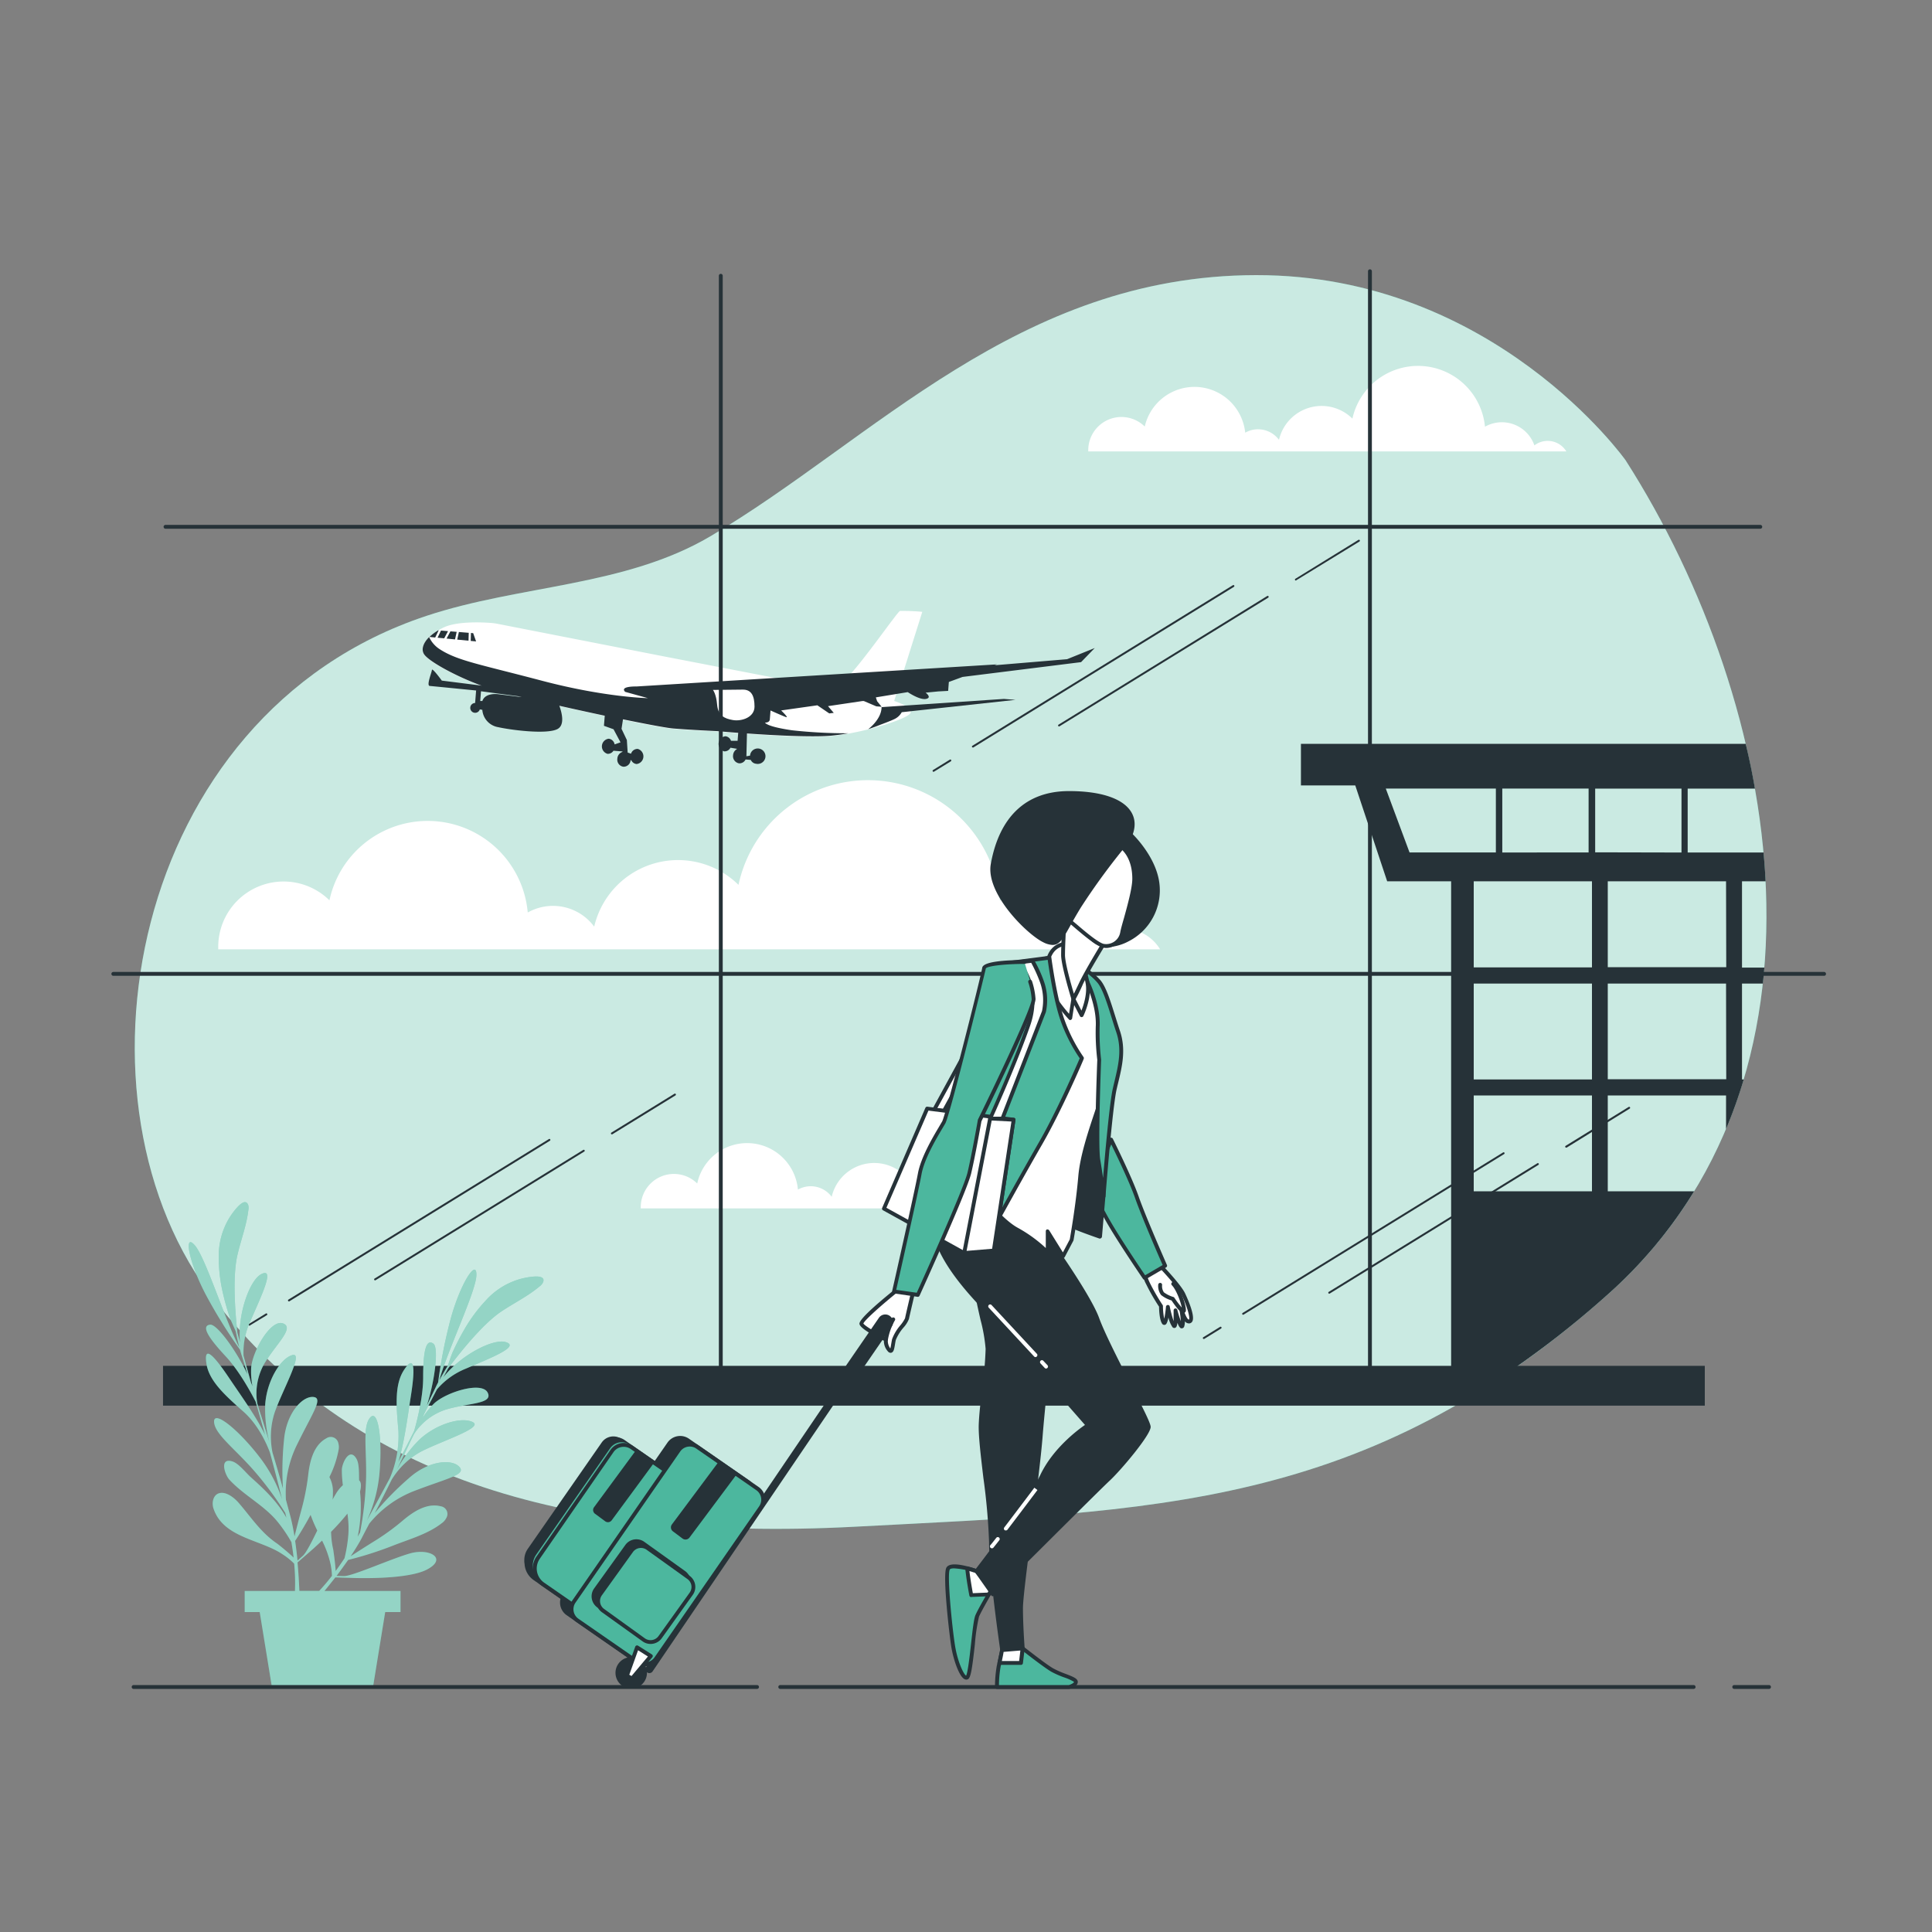 <svg xmlns="http://www.w3.org/2000/svg" viewBox="0 0 500 500"><rect x="0" y="0" width="500" height="500" fill="#808080" stroke="none"/><g id="freepik--background-simple--inject-6"><path d="M420.7,119.11s-34.06-48-95.65-47.91S225.93,114,183.78,138.83c-22.07,13-49.25,12.54-73.42,20.56C33.07,185,15.64,285.85,55.74,336.77c34.72,44.07,88.22,62.44,165.58,58.34s132-4.32,194.56-59.91S461.42,182.79,420.7,119.11Z" style="fill:#4CB79E"></path><path d="M420.7,119.11s-34.06-48-95.65-47.91S225.93,114,183.78,138.83c-22.07,13-49.25,12.54-73.42,20.56C33.07,185,15.64,285.85,55.74,336.77c34.72,44.07,88.22,62.44,165.58,58.34s132-4.32,194.56-59.91S461.42,182.79,420.7,119.11Z" style="fill:#fff;opacity:0.7"></path></g><g id="freepik--Clouds--inject-6"><path d="M400.54,114.1a5.62,5.62,0,0,0-3.44,1.17,8.9,8.9,0,0,0-12.79-4.84A17.4,17.4,0,0,0,350,108.34a11.32,11.32,0,0,0-19,5.49,6.76,6.76,0,0,0-5.42-2.73,6.66,6.66,0,0,0-3.32.88,13.2,13.2,0,0,0-26-1.59,8.59,8.59,0,0,0-14.62,6.12c0,.11,0,.21,0,.32H405.37A5.65,5.65,0,0,0,400.54,114.1Z" style="fill:#fff"></path><path d="M284.76,310a5.62,5.62,0,0,0-3.43,1.17,8.9,8.9,0,0,0-12.79-4.84,17.41,17.41,0,0,0-34.35-2.09,11.3,11.3,0,0,0-18.95,5.49,6.75,6.75,0,0,0-8.74-1.86,13.2,13.2,0,0,0-26.06-1.58,8.58,8.58,0,0,0-14.61,6.12c0,.11,0,.21,0,.32H289.6A5.68,5.68,0,0,0,284.76,310Z" style="fill:#fff"></path><path d="M290.71,240.32a11.09,11.09,0,0,0-6.77,2.3,17.52,17.52,0,0,0-25.18-9.53A34.27,34.27,0,0,0,191.12,229a22.28,22.28,0,0,0-37.34,10.81,13.28,13.28,0,0,0-17.2-3.65A26,26,0,0,0,85.26,233a16.91,16.91,0,0,0-28.78,12.05c0,.21,0,.42,0,.63H300.23A11.12,11.12,0,0,0,290.71,240.32Z" style="fill:#fff"></path></g><g id="freepik--Airplane--inject-6"><path d="M231.29,181.37,172,169.91l-43.31-8.48a13.77,13.77,0,0,0-1.57-.21c-2.31-.18-8.68-.48-12.18,1.11-4.33,2-6.43,5-5.2,7s9.23,6.29,16.44,8.72,43,10.16,48,10.56,11.3.68,11.3.68,21.38,1.94,29.55,1.2,20-4.41,20.62-6S231.29,181.37,231.29,181.37Z" style="fill:#fff"></path><path d="M208.68,177.48s6.44.51,9.35-1.11,14.18-18.08,14.89-18.26a55.67,55.67,0,0,1,5.77.23L231,182.73l-23.21-5.1Z" style="fill:#fff"></path><path d="M224.68,188.72s1.67-.56,2.63-.95,3.1-1.14,4.3-1.74a4.22,4.22,0,0,0,1.76-1.71l29.44-3.2-3-.24L228.15,183C228.13,186.21,224.68,188.72,224.68,188.72Z" style="fill:#263238"></path><path d="M276.16,170.6l-18.78,1.57.63-.23-57.33,3.51-36,2.21s-4.39-.12-2.89,1.39l5.89,1.63s-11.1-.2-27.43-4.51S118.41,171,113.78,168a7.41,7.41,0,0,1-2.72-3.13h0c-1.56,1.55-2.09,3.21-1.32,4.43,1.15,1.81,8.16,5.71,15,8.19l-.31-.08-10.09-1.27s-2.5-3.44-2.56-2.75-1.48,4.05-.56,4.13,12,1.18,12,1.18l-.26,3.24a1.25,1.25,0,0,0-1.25,1.16,1.27,1.27,0,0,0,1.16,1.37,1.28,1.28,0,0,0,1.32-.9,1.53,1.53,0,0,0,.48.11h.15a4.92,4.92,0,0,0,4.12,4.51c3.19.72,12.36,1.92,15.25.53,2.09-1,1.21-4.32.56-6.07,3.88.88,7.93,1.76,11.76,2.58l-.21,2.61,2.48.89,1.81,3.39-1.53.53a1.76,1.76,0,0,0-1.52-1.47,2,2,0,0,0-.32,3.91,1.71,1.71,0,0,0,1.54-.8l2.33.18,0,.12a1.94,1.94,0,0,0-1.32,1.75,1.84,1.84,0,0,0,1.57,2.09,1.82,1.82,0,0,0,1.86-1.7l.17,0a1.68,1.68,0,0,0,1.38,1,2,2,0,0,0,.31-3.91,1.75,1.75,0,0,0-1.75,1.24l-.87-.3-.21-3.25-1.38-2.89.38-2.46c6.29,1.29,11.37,2.24,13,2.37,5.07.41,11.3.68,11.3.68s2.23.2,5.52.45l-.16,2.06h-1.71a1.72,1.72,0,0,0-1.44-1.18,2,2,0,0,0-.32,3.91,1.71,1.71,0,0,0,1.62-.94l1.68.28,0,.06a2,2,0,0,0-1,1.6,1.86,1.86,0,0,0,1.57,2.1,1.75,1.75,0,0,0,1.66-1l1.34.11a1.71,1.71,0,0,0,1.39,1,2,2,0,1,0-1.57-2.1l-.94.16.14-5.9c6.95.49,16.76,1,21.71.58,1.43-.13,3-.35,4.55-.63h0A130.43,130.43,0,0,1,205,189c-6.87-1-7-2-7-2s1.15.09,1.23-.83.18-2.3.18-2.3,3.13,1.41,4,1.71-1.25-1.72-1.25-1.72l9.37-1.33,3.08,2.1,1.17-.14-1.49-1.74,8.95-1.33.31,0,3.24,1.38,1.38.11L227,181.48l-.33-1,8.26-1.36s3.07,2.1,4.72,1.76-.1-1.62-.1-1.62l3.27-.32,2.56-.14.18-2.31,3.55-1.3,30.67-3.83,3.54-3.65Zm-147.33,9.05s-3.26-.45-4,1.78l-.08,0a1.45,1.45,0,0,0-.47,0l.2-2.53,9.65,1.29.89.22Z" style="fill:#263238"></path><path d="M192.15,178.47l-7.64.08s.84,1,1.08,3.8,1.8,3.61,4.08,4,5.61-.71,5.6-3.49S194.47,178.42,192.15,178.47Z" style="fill:#fff"></path><polygon points="114.13 163.19 113.24 165.04 114.96 165.2 115.95 163.34 114.13 163.19" style="fill:#263238"></polygon><polygon points="121.82 165.87 123.21 166 122.46 163.86 121.88 163.81 121.82 165.87" style="fill:#263238"></polygon><polygon points="118.76 163.56 118.33 165.53 121.25 165.81 121.31 163.77 118.76 163.56" style="fill:#263238"></polygon><polygon points="118.19 163.52 116.57 163.39 115.57 165.26 117.76 165.48 118.19 163.52" style="fill:#263238"></polygon><path d="M113.52,163.14h-.13a12.34,12.34,0,0,0-2.26,1.7l1.5.15Z" style="fill:#263238"></path></g><g id="freepik--Window--inject-6"><path d="M456.94,228.08q-.19-3.72-.54-7.45H436.77V204.09h17.41q-1-5.82-2.39-11.58H336.68v10.75h14.06L359,228.08h16.55V356.29h13.16a247.56,247.56,0,0,0,27.16-21.09,118.68,118.68,0,0,0,22.57-26.89H416.09V283.5H446.7v8.69a126.24,126.24,0,0,0,4.58-12.83h-.45V254.55h5.4q.22-2.07.39-4.14h-5.79V228.08Zm-68.15-24h22.34v16.54H388.79Zm-24,16.54-6.15-16.54h28.49v16.54ZM412,308.31h-30.6V283.5H412Zm0-28.95h-30.6V254.55H412Zm0-29h-30.6V228.08H412Zm.83-29.78V204.09h22.34v16.54Zm33.92,58.73H416.09V254.55H446.7Zm0-29H416.09V228.08H446.7Z" style="fill:#263238"></path><rect x="42.19" y="353.48" width="399.01" height="10.3" style="fill:#263238"></rect><path d="M354.54,359.1a.5.5,0,0,1-.5-.5V70.2a.5.5,0,1,1,1,0V358.6A.5.5,0,0,1,354.54,359.1Z" style="fill:#263238"></path><path d="M186.54,359.1a.5.5,0,0,1-.5-.5V71.37a.5.5,0,1,1,1,0V358.6A.5.5,0,0,1,186.54,359.1Z" style="fill:#263238"></path><path d="M472.07,252.54H29.33a.5.5,0,0,1-.5-.5.5.5,0,0,1,.5-.5H472.07a.5.5,0,0,1,.5.5A.5.5,0,0,1,472.07,252.54Z" style="fill:#263238"></path><path d="M455.56,136.84H42.84a.5.5,0,0,1-.5-.5.5.5,0,0,1,.5-.5H455.56a.5.5,0,0,1,.5.5A.5.5,0,0,1,455.56,136.84Z" style="fill:#263238"></path><path d="M241.6,199.74a.25.25,0,0,1-.13-.46l4.34-2.68a.26.26,0,0,1,.35.08.27.27,0,0,1-.08.35l-4.35,2.67A.22.22,0,0,1,241.6,199.74Z" style="fill:#263238"></path><path d="M251.79,193.46a.25.25,0,0,1-.14-.46l67.42-41.55a.27.27,0,0,1,.35.08.26.26,0,0,1-.09.35l-67.41,41.55A.31.31,0,0,1,251.79,193.46Z" style="fill:#263238"></path><path d="M274.08,188a.25.25,0,0,1-.21-.12.25.25,0,0,1,.08-.34l54-33.29a.24.24,0,0,1,.34.08.26.26,0,0,1-.08.35l-54,33.28A.25.25,0,0,1,274.08,188Z" style="fill:#263238"></path><path d="M335.38,150.24a.25.25,0,0,1-.22-.12.25.25,0,0,1,.09-.34l16.31-10.06a.25.25,0,0,1,.34.08.26.26,0,0,1-.08.35l-16.31,10A.22.22,0,0,1,335.38,150.24Z" style="fill:#263238"></path><path d="M64.59,343.08a.25.25,0,0,1-.14-.46l4.35-2.68a.24.24,0,0,1,.34.08.24.24,0,0,1-.08.34L64.72,343A.22.22,0,0,1,64.59,343.08Z" style="fill:#263238"></path><path d="M74.77,336.8a.25.25,0,0,1-.13-.46l67.42-41.55a.24.24,0,0,1,.34.08.26.26,0,0,1-.08.35L74.9,336.77A.28.28,0,0,1,74.77,336.8Z" style="fill:#263238"></path><path d="M97.07,331.35a.25.25,0,0,1-.21-.12.24.24,0,0,1,.08-.34l54-33.29a.26.26,0,0,1,.35.08.25.25,0,0,1-.08.34l-54,33.29A.2.2,0,0,1,97.07,331.35Z" style="fill:#263238"></path><path d="M158.36,293.58a.27.27,0,0,1-.21-.12.26.26,0,0,1,.08-.35l16.31-10.05a.26.26,0,0,1,.35.08.27.27,0,0,1-.08.35l-16.32,10.05A.28.28,0,0,1,158.36,293.58Z" style="fill:#263238"></path><path d="M311.54,346.53a.25.25,0,0,1-.13-.46l4.35-2.68a.25.25,0,0,1,.34.08.26.26,0,0,1-.08.35l-4.35,2.68A.28.28,0,0,1,311.54,346.53Z" style="fill:#263238"></path><path d="M321.73,340.26a.27.27,0,0,1-.22-.12.26.26,0,0,1,.09-.35L389,298.25a.25.25,0,0,1,.35.08.26.26,0,0,1-.08.34l-67.42,41.55A.33.33,0,0,1,321.73,340.26Z" style="fill:#263238"></path><path d="M344,334.8a.25.25,0,0,1-.13-.46l54-33.29a.25.25,0,0,1,.34.08.25.25,0,0,1-.08.35l-54,33.29A.31.31,0,0,1,344,334.8Z" style="fill:#263238"></path><path d="M405.32,297a.25.25,0,0,1-.22-.12.25.25,0,0,1,.09-.34l16.31-10.06a.25.25,0,0,1,.34.09.24.24,0,0,1-.08.34L405.45,297A.22.22,0,0,1,405.32,297Z" style="fill:#263238"></path></g><g id="freepik--Plants--inject-6"><path d="M59.14,356.39c3,4.47,7.22,10.29,9.46,14.95-.86-3.08-1.69-6-2.45-8.61-1.15-2.25-4.22-7.94-7.76-11.73-4.5-4.82-6.43-7.92-4-8.18,1.68-.19,6.59,6.36,9.67,12.86-.67-2.23-1.2-3.92-1.52-4.91-.14-.45-.29-.95-.43-1.47a131.09,131.09,0,0,1-8.69-13.94c-4.55-8.5-6-16.52-3-13.07,2.79,3.18,7.65,19,11.51,26.4-.32-1.28-.63-2.7-.91-4.09-.54-1.36-1.26-2.73-1.67-4-.63-1.91-1.18-3.85-1.63-5.82a40.63,40.63,0,0,1-1.11-9.38,19,19,0,0,1,2.91-10.49c.52-.79,3.72-5.56,4.7-3.1a2.51,2.51,0,0,1,.07,1.25c-.47,4.07-1.94,7.8-2.85,11.76-1.37,5.92-.46,15.86,0,20.09l.66,2.46c-.64-7.37,2.55-16.1,5.51-17.62,3.66-1.89.07,5.52-2.75,12a19.22,19.22,0,0,0-1.83,9.08c.57,2.13,1.23,4.52,1.92,6.94q.21.5.39,1A20.87,20.87,0,0,1,65,354c.28-4.22,5.07-12.69,8.25-11.5s-2.21,5.66-5.09,10.86a15.69,15.69,0,0,0-1.66,9.32l.09.57c.33,1.1.65,2.16,1,3.17.75,2.36,1.44,4.59,2.11,6.76a33.85,33.85,0,0,1-1.07-9.64c.4-6.2,4-12.05,7.06-12.85s-2.72,9.31-4.65,15a20.33,20.33,0,0,0-.51,10.25c.93,3.08,1.81,6.1,2.7,9.32a77.83,77.83,0,0,1,.27-12.6c.59-6.9,4.69-11.31,7.51-11.13s-.12,4.1-4.2,12.47A28.11,28.11,0,0,0,74,388.14c.37,1.36.74,2.75,1.13,4.2.43,1.65.79,3.45,1.09,5.29.41-1.64,1-4,1.73-6.69a61,61,0,0,0,1.79-9c.38-3.52,1.31-7.9,4.76-9.73a2,2,0,0,1,2.89.78,3.86,3.86,0,0,1,.21,2.38,26.25,26.25,0,0,1-2.35,6.89,8.09,8.09,0,0,1,.9,4.22c0,.55,0,1.1-.09,1.64q.45-.84.87-1.53a9.69,9.69,0,0,1,1.81-2.23,28.87,28.87,0,0,1-.27-3.94c0-1.71,2-6.07,3.81-2.84.73,1.3.59,3.83.66,5.52.5.46.64,1.42.23,2.92a37.48,37.48,0,0,1-.61,11.68l.62-1.09A86.82,86.82,0,0,0,94.73,383c.23-7.59-1-13.82,1.09-16.16s3.22,5.89,2.35,14.86a37.28,37.28,0,0,1-3.23,11.83c2-3.64,4-7.36,5.93-10.94a27.69,27.69,0,0,0,2.24-12.33c-.6-6.62-1-12,1.47-15.75s3-1.3,1.8,6.45c-.84,5.33-1.74,12.44-3.29,17.38,1.48-2.83,2.85-5.52,4.09-8,.7-2.43,2.34-8.68,2.33-13.87,0-6.6.71-10.17,2.66-8.72,1.36,1,.48,9.15-1.7,16,1-2.09,1.79-3.69,2.24-4.63.2-.43.43-.89.68-1.37a130.77,130.77,0,0,1,3.16-16.11c2.48-9.32,6.88-16.18,6.74-11.59-.12,4.22-7.34,19.08-9.59,27.15.63-1.16,1.37-2.41,2.12-3.62.53-1.36.94-2.85,1.49-4,.85-1.83,1.77-3.63,2.78-5.37a40.13,40.13,0,0,1,5.6-7.61A18.87,18.87,0,0,1,135,330.9c.92-.22,6.51-1.53,5.55.93a2.5,2.5,0,0,1-.8,1c-3.12,2.65-6.74,4.38-10.11,6.65-5,3.4-11.16,11.28-13.69,14.7l-1.21,2.25c4.57-5.82,12.86-10,16.06-9.12,4,1.11-3.72,4.08-10.2,6.88a19.38,19.38,0,0,0-7.53,5.39c-1,1.95-2.18,4.15-3.33,6.39l-.39,1a20.78,20.78,0,0,1,3-3.76c3.09-2.91,12.37-5.83,13.87-2.78s-5.47,2.63-11.12,4.46a15.65,15.65,0,0,0-7.58,5.68c-.1.16-.21.32-.32.47-.51,1-1,2-1.45,3-1.07,2.24-2.08,4.34-3.08,6.38a34.28,34.28,0,0,1,5.8-7.78c4.53-4.26,11.17-6.05,13.93-4.57S114,373,108.74,375.79a20.34,20.34,0,0,0-7.37,7.14c-1.43,2.88-2.85,5.7-4.39,8.66a76.47,76.47,0,0,1,8.8-9c5.13-4.64,11.14-5.06,13.07-3s-2.88,2.91-11.57,6.24a28,28,0,0,0-11.71,8.48c-.66,1.24-1.33,2.51-2,3.83-.81,1.5-1.78,3.06-2.82,4.61,1.42-.92,3.51-2.26,5.83-3.71a60.17,60.17,0,0,0,7.43-5.33c2.68-2.3,6.35-4.88,10.12-3.87a2,2,0,0,1,1.58,2.55,3.87,3.87,0,0,1-1.48,1.89c-3.56,2.75-8.34,4.08-12.48,5.71a94.26,94.26,0,0,1-11.65,3.72c-1,1.41-2,2.8-3,4.13l1.85.06c2.2.06,12.13-4.44,17.17-5.88s9.75,1.29,4.47,4.13-19.65,2.21-19.65,2.21l-4.15-.13c-1,1.25-1.92,2.43-2.82,3.52h19.68v5.45H99.69l-3.16,19.42H70.37l-3.16-19.42H63.33v-5.45h13a50,50,0,0,0-.2-7.08,17,17,0,0,0-2.87-2.33c-5.73-3.95-15.44-4.28-18-11.9-.62-1.84.09-4.19,2.28-4.09,1.58.07,3.26,1.46,4.24,2.6,3.27,3.78,5.74,7.7,10,10.57.19.13,2.88,2.27,4.21,3.59-.14-1.24-.33-2.56-.57-4a38.27,38.27,0,0,0-3.52-5.2c-3.48-4.33-8.78-6.87-12.56-11-1.15-1.26-2.67-5.81.85-4.68,1.57.51,3.42,2.88,4.64,4,3.47,3.09,7,6.44,9.29,10.55-.1-.41-.19-.81-.29-1.22a85.61,85.61,0,0,0-8.2-11.07c-5-5.7-10.15-9.43-10.23-12.55s6.38,2.11,11.86,9.26A37,37,0,0,1,73,388c-1-4.05-2.07-8.13-3.13-12.05-.72-1.95-2.85-7-6.78-10.54-5-4.42-9-8.07-9.67-12.51S54.75,349.88,59.14,356.39Zm27.72,50.19c.74-1,1.51-2.11,2.3-3.31a38.46,38.46,0,0,0,1-6.2,25.32,25.32,0,0,0-.25-5.36,59.66,59.66,0,0,1-4.23,4.73,22.89,22.89,0,0,0,.57,4.64C86.28,401.3,86.79,404.7,86.86,406.58Zm-4.25,5.14c1-1.07,2.11-2.35,3.3-3.89a16.78,16.78,0,0,0-.51-3.66,26.12,26.12,0,0,0-2.05-5.47c-1.84,1.76-3.2,2.92-3.2,2.92L77,404.36c.25,2.72.39,5.28.48,7.36ZM77,403.87l1.39-1.23c.8-.7,2.19-3.41,3.72-6.54a39.4,39.4,0,0,1-1.73-4.05c-1.65,3.06-3.14,5.44-4,6.73C76.63,400.48,76.83,402.2,77,403.87Z" style="fill:#4CB79E"></path><path d="M59.14,356.39c3,4.47,7.22,10.29,9.46,14.95-.86-3.08-1.69-6-2.45-8.61-1.15-2.25-4.22-7.94-7.76-11.73-4.5-4.82-6.43-7.92-4-8.18,1.68-.19,6.59,6.36,9.67,12.86-.67-2.23-1.2-3.92-1.52-4.91-.14-.45-.29-.95-.43-1.47a131.09,131.09,0,0,1-8.69-13.94c-4.55-8.5-6-16.52-3-13.07,2.79,3.18,7.65,19,11.51,26.4-.32-1.28-.63-2.7-.91-4.09-.54-1.36-1.26-2.73-1.67-4-.63-1.91-1.18-3.85-1.63-5.82a40.63,40.63,0,0,1-1.11-9.38,19,19,0,0,1,2.91-10.49c.52-.79,3.72-5.56,4.7-3.1a2.51,2.51,0,0,1,.07,1.25c-.47,4.07-1.94,7.8-2.85,11.76-1.37,5.92-.46,15.86,0,20.09l.66,2.46c-.64-7.37,2.55-16.1,5.51-17.62,3.66-1.89.07,5.52-2.75,12a19.22,19.22,0,0,0-1.83,9.08c.57,2.13,1.23,4.52,1.92,6.94q.21.5.39,1A20.87,20.87,0,0,1,65,354c.28-4.22,5.07-12.69,8.25-11.5s-2.21,5.66-5.09,10.86a15.69,15.69,0,0,0-1.66,9.32l.09.57c.33,1.1.65,2.16,1,3.17.75,2.36,1.44,4.59,2.11,6.76a33.85,33.85,0,0,1-1.07-9.64c.4-6.2,4-12.05,7.06-12.85s-2.72,9.31-4.65,15a20.33,20.33,0,0,0-.51,10.25c.93,3.08,1.81,6.1,2.7,9.32a77.83,77.83,0,0,1,.27-12.6c.59-6.9,4.69-11.31,7.51-11.13s-.12,4.1-4.2,12.47A28.11,28.11,0,0,0,74,388.14c.37,1.36.74,2.75,1.13,4.2.43,1.65.79,3.45,1.09,5.29.41-1.64,1-4,1.73-6.69a61,61,0,0,0,1.79-9c.38-3.52,1.31-7.9,4.76-9.73a2,2,0,0,1,2.89.78,3.86,3.86,0,0,1,.21,2.38,26.25,26.25,0,0,1-2.35,6.89,8.09,8.09,0,0,1,.9,4.22c0,.55,0,1.1-.09,1.64q.45-.84.87-1.53a9.69,9.69,0,0,1,1.81-2.23,28.87,28.87,0,0,1-.27-3.94c0-1.71,2-6.07,3.81-2.84.73,1.3.59,3.83.66,5.52.5.46.64,1.42.23,2.92a37.48,37.48,0,0,1-.61,11.68l.62-1.09A86.82,86.82,0,0,0,94.73,383c.23-7.59-1-13.82,1.09-16.16s3.22,5.89,2.35,14.86a37.28,37.28,0,0,1-3.23,11.83c2-3.64,4-7.36,5.93-10.94a27.69,27.69,0,0,0,2.24-12.33c-.6-6.62-1-12,1.47-15.75s3-1.3,1.8,6.45c-.84,5.33-1.74,12.44-3.29,17.38,1.48-2.83,2.85-5.52,4.09-8,.7-2.43,2.34-8.68,2.33-13.87,0-6.6.71-10.17,2.66-8.72,1.36,1,.48,9.15-1.7,16,1-2.09,1.79-3.69,2.24-4.63.2-.43.43-.89.68-1.37a130.77,130.77,0,0,1,3.16-16.11c2.48-9.32,6.88-16.18,6.74-11.59-.12,4.22-7.34,19.08-9.59,27.15.63-1.16,1.37-2.41,2.12-3.62.53-1.36.94-2.85,1.49-4,.85-1.83,1.77-3.63,2.78-5.37a40.13,40.13,0,0,1,5.6-7.61A18.87,18.87,0,0,1,135,330.9c.92-.22,6.51-1.53,5.55.93a2.5,2.5,0,0,1-.8,1c-3.12,2.65-6.74,4.38-10.11,6.65-5,3.4-11.16,11.28-13.69,14.7l-1.21,2.25c4.57-5.82,12.86-10,16.06-9.12,4,1.11-3.72,4.08-10.2,6.88a19.38,19.38,0,0,0-7.53,5.39c-1,1.95-2.18,4.15-3.33,6.39l-.39,1a20.78,20.78,0,0,1,3-3.76c3.09-2.91,12.37-5.83,13.87-2.78s-5.47,2.63-11.12,4.46a15.65,15.65,0,0,0-7.58,5.68c-.1.16-.21.32-.32.47-.51,1-1,2-1.45,3-1.07,2.24-2.08,4.34-3.08,6.38a34.28,34.28,0,0,1,5.8-7.78c4.53-4.26,11.17-6.05,13.93-4.57S114,373,108.74,375.79a20.34,20.34,0,0,0-7.37,7.14c-1.43,2.88-2.85,5.7-4.39,8.66a76.47,76.47,0,0,1,8.8-9c5.13-4.64,11.14-5.06,13.07-3s-2.88,2.91-11.57,6.24a28,28,0,0,0-11.71,8.48c-.66,1.24-1.33,2.51-2,3.83-.81,1.5-1.78,3.06-2.82,4.61,1.42-.92,3.51-2.26,5.83-3.71a60.17,60.17,0,0,0,7.43-5.33c2.68-2.3,6.35-4.88,10.12-3.87a2,2,0,0,1,1.58,2.55,3.87,3.87,0,0,1-1.48,1.89c-3.56,2.75-8.34,4.08-12.48,5.71a94.26,94.26,0,0,1-11.65,3.72c-1,1.41-2,2.8-3,4.13l1.85.06c2.2.06,12.13-4.44,17.17-5.88s9.75,1.29,4.47,4.13-19.65,2.21-19.65,2.21l-4.15-.13c-1,1.25-1.92,2.43-2.82,3.52h19.68v5.45H99.69l-3.16,19.42H70.37l-3.16-19.42H63.33v-5.45h13a50,50,0,0,0-.2-7.08,17,17,0,0,0-2.87-2.33c-5.73-3.95-15.44-4.28-18-11.9-.62-1.84.09-4.19,2.28-4.09,1.58.07,3.26,1.46,4.24,2.6,3.27,3.78,5.74,7.7,10,10.57.19.13,2.88,2.27,4.21,3.59-.14-1.24-.33-2.56-.57-4a38.27,38.27,0,0,0-3.52-5.2c-3.48-4.33-8.78-6.87-12.56-11-1.15-1.26-2.67-5.81.85-4.68,1.57.51,3.42,2.88,4.64,4,3.47,3.09,7,6.44,9.29,10.55-.1-.41-.19-.81-.29-1.22a85.61,85.61,0,0,0-8.2-11.07c-5-5.7-10.15-9.43-10.23-12.55s6.38,2.11,11.86,9.26A37,37,0,0,1,73,388c-1-4.05-2.07-8.13-3.13-12.05-.72-1.95-2.85-7-6.78-10.54-5-4.42-9-8.07-9.67-12.51S54.75,349.88,59.14,356.39Zm27.72,50.19c.74-1,1.51-2.11,2.3-3.31a38.46,38.46,0,0,0,1-6.2,25.32,25.32,0,0,0-.25-5.36,59.66,59.66,0,0,1-4.23,4.73,22.89,22.89,0,0,0,.57,4.64C86.28,401.3,86.79,404.7,86.86,406.58Zm-4.25,5.14c1-1.07,2.11-2.35,3.3-3.89a16.78,16.78,0,0,0-.51-3.66,26.12,26.12,0,0,0-2.05-5.47c-1.84,1.76-3.2,2.92-3.2,2.92L77,404.36c.25,2.72.39,5.28.48,7.36ZM77,403.87l1.39-1.23c.8-.7,2.19-3.41,3.72-6.54a39.4,39.4,0,0,1-1.73-4.05c-1.65,3.06-3.14,5.44-4,6.73C76.63,400.48,76.83,402.2,77,403.87Z" style="fill:#fff;opacity:0.4"></path></g><g id="freepik--Floor--inject-6"><path d="M457.82,437.09h-9a.5.5,0,0,1,0-1h9a.5.5,0,0,1,0,1Z" style="fill:#263238"></path><path d="M438.31,437.09H201.93a.5.5,0,0,1,0-1H438.31a.5.5,0,0,1,0,1Z" style="fill:#263238"></path><path d="M195.92,437.09H34.58a.5.5,0,1,1,0-1H195.92a.5.5,0,1,1,0,1Z" style="fill:#263238"></path></g><g id="freepik--Character--inject-6"><path d="M274.9,318s-4.67,42-5.56,53.51-5.1,40-5.1,44.63.44,10.44.44,10.44l-5.33.44s-2.88-19.54-2.88-28-2.89-24.65-2.67-30.42,1.78-14.43,1.78-19.54-5.11-17.76-4.66-35.3S274.9,318,274.9,318Z" style="fill:#263238"></path><path d="M259.35,427.54a.5.5,0,0,1-.49-.42c0-.2-2.89-19.68-2.89-28.05a163.09,163.09,0,0,0-1.47-16.59c-.67-5.65-1.31-11-1.2-13.85s.51-6.09.89-9.35a98,98,0,0,0,.89-10.17,42.9,42.9,0,0,0-1.33-7.57c-1.45-6.4-3.63-16.08-3.33-27.75.09-3.69,1.21-6,3.32-6.91,6.68-2.83,20.89,10.22,21.5,10.78a.49.49,0,0,1,.15.42c0,.42-4.67,42.09-5.55,53.49-.44,5.76-1.73,15.88-2.87,24.81s-2.23,17.47-2.23,19.78c0,4.59.44,10.34.44,10.4a.5.5,0,0,1-.46.54l-5.33.44ZM256,307.46a4.68,4.68,0,0,0-1.82.34c-1.72.72-2.63,2.75-2.71,6-.3,11.54,1.87,21.15,3.3,27.5a42.68,42.68,0,0,1,1.36,7.79,102.4,102.4,0,0,1-.89,10.29c-.39,3.24-.79,6.6-.89,9.27s.53,8.08,1.2,13.69A164.39,164.39,0,0,1,257,399.07c0,7.58,2.37,24.42,2.81,27.44l4.37-.37c-.11-1.5-.41-6.14-.41-10,0-2.37,1-10.5,2.24-19.91,1.13-8.91,2.42-19,2.87-24.75.84-11,5.13-49.75,5.52-53.28C272.83,316.84,262.19,307.46,256,307.46Z" style="fill:#263238"></path><path d="M264.68,426.6s5.33,4.22,7.55,5.55,6.22,2.22,6.22,3.11-1.78,1.33-1.78,1.33H258a32,32,0,0,1,.44-5.33c.45-2,.89-4.22.89-4.22Z" style="fill:#4CB79E"></path><path d="M276.67,437.09H258a.5.5,0,0,1-.5-.5,32,32,0,0,1,.46-5.44c.44-2,.88-4.2.88-4.2a.52.52,0,0,1,.45-.41l5.33-.44a.49.49,0,0,1,.35.11c.05,0,5.33,4.21,7.5,5.51a23.22,23.22,0,0,0,3.25,1.45c1.93.74,3.21,1.23,3.21,2.09,0,1.22-1.8,1.73-2.16,1.82Zm-18.14-1h18.08c.64-.17,1.34-.56,1.34-.83a12.14,12.14,0,0,0-2.57-1.16,23,23,0,0,1-3.41-1.52c-2-1.22-6.53-4.75-7.44-5.47l-4.76.4c-.15.71-.48,2.35-.82,3.86A29.07,29.07,0,0,0,258.53,436.09Z" style="fill:#263238"></path><path d="M264.24,430.37l.44-3.77-5.33.44s-.32,1.62-.69,3.33Z" style="fill:#fff"></path><path d="M264.24,430.87h-5.58a.5.5,0,0,1-.39-.18.49.49,0,0,1-.1-.42c.37-1.71.69-3.32.69-3.32a.52.52,0,0,1,.45-.41l5.33-.44a.49.49,0,0,1,.4.15.49.49,0,0,1,.14.41l-.45,3.77A.5.5,0,0,1,264.24,430.87Zm-5-1h4.51l.32-2.72-4.34.36C259.67,428,259.49,428.88,259.28,429.87Z" style="fill:#263238"></path><path d="M252.69,406.62s-6.44-2.22-7.33-.67.67,16.21,1.34,20.21,2.44,8.43,3.55,8,1.78-14,2.66-16,3.78-6.88,3.78-6.88Z" style="fill:#4CB79E"></path><path d="M250.09,434.68a1,1,0,0,1-.53-.15c-1.35-.76-2.79-4.89-3.36-8.29-.46-2.77-2.33-18.68-1.27-20.54s6.32-.11,7.92.44a.48.48,0,0,1,.22.15l4,4.66a.5.5,0,0,1,.05.58c0,.05-2.88,4.89-3.75,6.84a46.85,46.85,0,0,0-1.07,7.14c-.75,6.77-1.09,8.79-1.86,9.1A.91.91,0,0,1,250.09,434.68Zm-.11-.94Zm-3.09-27.85c-.57,0-1,.1-1.09.31-.75,1.31.63,15.3,1.39,19.87.68,4.09,2.22,7.28,2.84,7.59.45-.83.95-5.28,1.28-8.26.39-3.48.72-6.49,1.15-7.44.77-1.73,3-5.51,3.62-6.63L252.4,407A20.53,20.53,0,0,0,246.89,405.89Z" style="fill:#263238"></path><path d="M250.32,405.92c.24,2.75,1,6.91,1,6.91l4.53-.18.8-1.37-4-4.66S251.63,406.25,250.32,405.92Z" style="fill:#fff"></path><path d="M251.36,413.33a.49.49,0,0,1-.49-.4s-.81-4.22-1.05-7a.52.52,0,0,1,.18-.43.5.5,0,0,1,.44-.1c1.32.33,2.37.69,2.41.7a.48.48,0,0,1,.22.15l4,4.66a.5.5,0,0,1,.05.58l-.8,1.37a.47.47,0,0,1-.41.25l-4.53.18Zm-.47-6.74c.23,2.11.7,4.72.88,5.73l3.82-.16.49-.83-3.68-4.28C252.16,407,251.59,406.79,250.89,406.59Z" style="fill:#263238"></path><path d="M248.47,301.37s-6.21,6.89-6.66,14.88,8.88,18,12.88,22.2,26.87,30.42,26.87,30.42-8,5.11-11.77,12.88-17.1,24.87-17.1,24.87l4.22,6s26.87-26.86,30-29.75,10.43-11.77,10.43-13.55-10.66-20.64-13.32-28-17.54-27.53-17.54-27.53S257.13,303.37,248.47,301.37Z" style="fill:#263238"></path><path d="M256.91,413.11h0a.51.51,0,0,1-.37-.21l-4.22-6a.5.5,0,0,1,0-.59c.13-.17,13.33-17.14,17-24.78,3.3-6.8,9.66-11.51,11.47-12.76-3-3.41-22.82-26.11-26.48-30s-13.48-14.23-13-22.58c.45-8.08,6.53-14.9,6.79-15.18a.5.5,0,0,1,.49-.16c8.71,2,17.86,12.16,18.24,12.59.64.87,15,20.39,17.64,27.7,1.38,3.79,4.91,10.7,8,16.79,3.5,6.82,5.32,10.43,5.32,11.35,0,2.1-7.71,11.23-10.6,13.91-3.06,2.85-29.69,29.48-30,29.74A.47.47,0,0,1,256.91,413.11Zm-3.6-6.48,3.67,5.21c3.43-3.43,26.7-26.69,29.56-29.35,3.45-3.2,10.28-11.75,10.28-13.18,0-.76-2.78-6.15-5.21-10.9-3.13-6.11-6.68-13.05-8.08-16.9-2.61-7.18-17.33-27.21-17.47-27.41S257,304,248.65,301.93c-1,1.23-6,7.41-6.34,14.35-.44,7.92,9.14,18,12.74,21.83,4,4.18,26.65,30.17,26.88,30.43a.49.49,0,0,1,.12.4.51.51,0,0,1-.22.35c-.08,0-7.93,5.13-11.59,12.68C266.71,389.23,255.14,404.27,253.31,406.63Z" style="fill:#263238"></path><path d="M270.74,354.18a.5.5,0,0,1-.37-.16l-1.07-1.15a.5.5,0,0,1,0-.71.49.49,0,0,1,.7,0l1.08,1.15a.5.5,0,0,1,0,.7A.51.51,0,0,1,270.74,354.18Z" style="fill:#fff"></path><path d="M268,351.22a.52.52,0,0,1-.37-.16l-11.73-12.62a.5.5,0,0,1,0-.71.5.5,0,0,1,.7,0l11.73,12.62a.49.49,0,0,1,0,.7A.51.51,0,0,1,268,351.22Z" style="fill:#fff"></path><path d="M256.7,400.7a.51.51,0,0,1-.36-.15.51.51,0,0,1,0-.71c.09-.08.4-.44,1.51-1.87a.5.5,0,0,1,.79.61c-1.18,1.52-1.47,1.85-1.59,2A.5.5,0,0,1,256.7,400.7Z" style="fill:#fff"></path><path d="M260.33,396.07A.53.53,0,0,1,260,396a.51.51,0,0,1-.09-.7c3.35-4.39,7.78-10.28,7.78-10.28l.8.6s-4.43,5.9-7.78,10.29A.51.51,0,0,1,260.33,396.07Z" style="fill:#fff"></path><path d="M300.65,328s4.44,4.66,5.55,6.88,2.89,6.88,1.56,7.1-2.22-4-2.22-4,.88,4,.44,5.1-1.78-4-1.78-4,.23,4.66-.44,4-1.55-4.88-1.55-4.88-.45,5.11-1.11,4-.67-4.22-.67-4.22a51.69,51.69,0,0,1-3.33-5.78A10,10,0,0,1,296,328.9Z" style="fill:#fff"></path><path d="M305.82,343.77h0c-.22,0-.55,0-1.11-1.43-.12,1.1-.39,1.21-.56,1.29a.61.61,0,0,1-.71-.16,7.24,7.24,0,0,1-1.05-2.51c-.34,1.77-.72,1.86-.94,1.91a.67.67,0,0,1-.75-.39c-.66-1.08-.73-3.62-.74-4.32a51.65,51.65,0,0,1-3.29-5.72,10.11,10.11,0,0,1-1.15-3.54.5.5,0,0,1,.4-.49l4.67-.89a.5.5,0,0,1,.45.15c.19.19,4.51,4.74,5.64,7,0,.05,2.76,5.61,1.91,7.28a1,1,0,0,1-.72.54,1.35,1.35,0,0,1-1.24-.55,3.69,3.69,0,0,1-.16,1.35A.66.66,0,0,1,305.82,343.77Zm-1.62-5.15a.5.5,0,0,1,.49.37,28.86,28.86,0,0,0,.91,2.94,24,24,0,0,0-.51-3.62,1.77,1.77,0,0,1,0-.2.5.5,0,0,1,1-.21.8.8,0,0,1,0,.18c.41,1.83,1.19,3.47,1.61,3.43.36-.4-.47-3.49-1.92-6.39-.93-1.87-4.43-5.66-5.27-6.56l-3.92.74a14.65,14.65,0,0,0,1,2.73,52.55,52.55,0,0,0,3.29,5.7.47.47,0,0,1,.09.28,16.39,16.39,0,0,0,.33,3.28,26,26,0,0,0,.45-3.1.5.5,0,0,1,.46-.46.47.47,0,0,1,.52.4,32.8,32.8,0,0,0,1,3.78c0-.75,0-1.82,0-2.77a.51.51,0,0,1,.43-.52Z" style="fill:#263238"></path><path d="M300.25,332.51a3.43,3.43,0,0,0,.61,2.29,8.43,8.43,0,0,0,2.65,1.33s2.9,4.35,2.9,2.9a14.18,14.18,0,0,0-2.78-6.76" style="fill:#fff"></path><path d="M306.25,339.83c-.37,0-1.12-.39-3.06-3.28a8.05,8.05,0,0,1-2.69-1.39,3.88,3.88,0,0,1-.75-2.69.5.5,0,0,1,.54-.46.5.5,0,0,1,.46.54,2.87,2.87,0,0,0,.46,1.9,8,8,0,0,0,2.45,1.21.45.45,0,0,1,.27.2,25.06,25.06,0,0,0,1.91,2.53c-.31-1.68-1.49-4.7-2.56-5.77a.5.5,0,1,1,.71-.71c1.45,1.46,2.92,5.62,2.92,7.12a.71.71,0,0,1-.47.77A.5.5,0,0,1,306.25,339.83Zm.09-1h0Z" style="fill:#263238"></path><path d="M287.55,294.93s4.89,9.77,6.66,14.88,7.33,17.76,7.33,17.76l-5.33,3.11s-6.66-9.77-9.55-14.88a69.21,69.21,0,0,1-4.22-8.66Z" style="fill:#4CB79E"></path><path d="M296.21,331.18a.49.49,0,0,1-.41-.22c-.07-.1-6.71-9.84-9.57-14.91a68.94,68.94,0,0,1-4.25-8.73.48.48,0,0,1,0-.37l5.11-12.21a.52.52,0,0,1,.44-.31.53.53,0,0,1,.47.28c.05.1,4.92,9.86,6.68,14.94s7.26,17.6,7.32,17.72a.5.5,0,0,1-.21.63l-5.33,3.11A.45.45,0,0,1,296.21,331.18Zm-13.23-24a71.31,71.31,0,0,0,4.12,8.41c2.52,4.46,8,12.59,9.26,14.45l4.54-2.65c-1-2.21-5.58-12.84-7.16-17.39-1.42-4.07-4.87-11.23-6.15-13.83Z" style="fill:#263238"></path><path d="M285.59,309.6,284.7,320s-7.11-2.44-8.44-3.33-1.11-6.88.22-13.77,9.77-26.86,9.77-26.86Z" style="fill:#263238"></path><path d="M284.7,320.54a.41.41,0,0,1-.16,0c-.3-.1-7.19-2.47-8.56-3.38-1.8-1.21-1.12-8.45,0-14.28,1.33-6.86,9.46-26.15,9.8-27a.51.51,0,0,1,.57-.29.5.5,0,0,1,.39.5l-.66,33.52v0l-.89,10.43a.51.51,0,0,1-.23.38A.53.53,0,0,1,284.7,320.54Zm1-41.83c-2.28,5.54-7.69,19-8.72,24.33-1.61,8.27-1.22,12.73-.44,13.25a66.27,66.27,0,0,0,7.72,3.07l.83-9.78Zm-.11,30.89h0Z" style="fill:#263238"></path><path d="M280.89,249.86s4.66,9.33,5.11,13.1,2,10.66.22,17.32-6,16.43-6.66,24.2-2.22,16.43-2.22,16.43l-2.22,4.22-4-6.44v5.55a34.72,34.72,0,0,0-8-6c-4.89-2.67-11.1-11.33-11.1-11.33l-2.45-2.44s10.66-42.41,11.55-48.18,6.88-7.77,10.43-8.44S280.89,249.86,280.89,249.86Z" style="fill:#fff"></path><path d="M275.12,325.63a.5.5,0,0,1-.43-.24l-3.07-4.95v3.8a.51.51,0,0,1-.32.47.52.52,0,0,1-.55-.13,34.57,34.57,0,0,0-7.86-5.89c-4.93-2.69-11-11.12-11.27-11.48l-2.39-2.38a.48.48,0,0,1-.13-.47c.1-.43,10.66-42.45,11.53-48.14.95-6.11,7.2-8.17,10.84-8.85s9.39,1.92,9.63,2a.45.45,0,0,1,.24.23c.19.38,4.7,9.44,5.15,13.26.08.62.18,1.33.29,2.11.57,3.88,1.43,9.74-.08,15.4-.58,2.19-1.43,4.71-2.32,7.38-1.82,5.42-3.88,11.56-4.32,16.73-.66,7.71-2.21,16.39-2.23,16.48a.58.58,0,0,1-.05.14l-2.22,4.22a.51.51,0,0,1-.43.27Zm-4-7.44a.49.49,0,0,1,.42.24l3.54,5.69,1.78-3.37c.15-.87,1.58-9,2.2-16.31.45-5.29,2.53-11.5,4.37-17,.89-2.65,1.73-5.16,2.31-7.32,1.45-5.46.61-11.2.05-15-.11-.78-.22-1.5-.29-2.13-.4-3.38-4.37-11.53-5-12.78-.94-.41-5.83-2.46-8.86-1.89-3.39.64-9.19,2.52-10,8s-10.48,44-11.48,47.95l2.24,2.24c.11.15,6.26,8.66,11,11.24a36.17,36.17,0,0,1,7.25,5.24v-4.36a.5.5,0,0,1,.36-.48Z" style="fill:#263238"></path><path d="M281.59,254.54s2.8,5.85,2.49,11.22a60.26,60.26,0,0,0,.4,8.54s-.89,22.2-.22,26,1.33,9.32,1.33,9.32,1.77-22.87,2.88-27.75,2.67-9.55.89-14.88-3.11-10.65-4.88-12.87a17.62,17.62,0,0,0-4.67-3.78Z" style="fill:#4CB79E"></path><path d="M285.59,310.1a.49.49,0,0,1-.5-.44c0-.05-.67-5.58-1.33-9.29s.18-25.18.22-26.09a58.69,58.69,0,0,1-.4-8.55c.3-5.18-2.41-10.92-2.44-11v0l-1.78-4.22a.5.5,0,0,1,.7-.63,18,18,0,0,1,4.82,3.9c1.41,1.77,2.5,5.25,3.76,9.27.39,1.23.78,2.5,1.21,3.77,1.6,4.8.56,9.13-.45,13.33-.15.6-.29,1.2-.43,1.81-1.09,4.79-2.86,27.46-2.87,27.68a.49.49,0,0,1-.49.46Zm-3.54-55.77c.17.38,2.84,6.08,2.53,11.46a60.83,60.83,0,0,0,.39,8.45c0,.3-.87,22.27-.22,25.95.25,1.43.5,3.12.72,4.67.58-7,1.71-19.58,2.52-23.12.14-.61.28-1.22.43-1.83,1-4.24,2-8.25.47-12.78-.43-1.27-.83-2.55-1.21-3.78-1.18-3.77-2.3-7.32-3.59-8.94a14.92,14.92,0,0,0-3.21-2.84Z" style="fill:#263238"></path><path d="M277.78,258.52l-.77,4.94s-6.56-6.94-6.33-11.16,1.11-7.1,4.44-8,5.68,6.31,6.35,10.08-1.54,8.3-1.54,8.3Z" style="fill:#fff"></path><path d="M277,264a.52.52,0,0,1-.36-.16c-.27-.29-6.7-7.14-6.47-11.52.2-3.78.92-7.42,4.81-8.45a2.7,2.7,0,0,1,2.25.39c2.62,1.67,4.24,7.33,4.72,10.09.69,3.89-1.48,8.41-1.58,8.6a.49.49,0,0,1-.44.28.47.47,0,0,1-.45-.27L278,260.11l-.53,3.43a.51.51,0,0,1-.35.4Zm-1.33-19.23a1.59,1.59,0,0,0-.43.06c-2.69.72-3.83,2.83-4.07,7.54-.17,3.16,3.85,8.11,5.5,10l.61-3.9a.49.49,0,0,1,.41-.41.5.5,0,0,1,.53.26l1.66,3.23c.58-1.5,1.54-4.48,1.09-7-.54-3-2.12-8-4.27-9.42A1.92,1.92,0,0,0,275.68,244.73Z" style="fill:#263238"></path><path d="M286,243.64s-4.67,7.55-6.22,10.88a40.28,40.28,0,0,1-2,4s-2.66-8.66-2.66-11.32.22-6.67.22-6.67l5.33-7.1Z" style="fill:#fff"></path><path d="M277.78,259h-.07a.5.5,0,0,1-.41-.34c-.11-.36-2.68-8.77-2.68-11.47s.22-6.65.22-6.69a.48.48,0,0,1,.1-.28l5.33-7.1a.5.5,0,0,1,.44-.2.52.52,0,0,1,.4.27l5.33,10.21a.52.52,0,0,1,0,.5c0,.07-4.66,7.56-6.19,10.82a42.61,42.61,0,0,1-2,4.07A.51.51,0,0,1,277.78,259Zm-1.95-18.31c0,.76-.21,4.16-.21,6.49,0,2,1.58,7.6,2.3,10,.3-.6.75-1.52,1.41-2.92,1.41-3,5.27-9.35,6.09-10.69l-4.83-9.26Z" style="fill:#263238"></path><path d="M292.44,215.89s6.21,5.77,7.1,12.65a14.22,14.22,0,0,1-7.77,14.66c-4.66,2.22-8,2-10.21-1.78s.22-19.76,3.55-23.53A6.46,6.46,0,0,1,292.44,215.89Z" style="fill:#263238"></path><path d="M286.62,245.12a6.1,6.1,0,0,1-5.49-3.44c-2.32-3.93.11-20.16,3.6-24.12a7,7,0,0,1,7.91-2.13.42.42,0,0,1,.14.09c.26.24,6.36,6,7.26,13A14.79,14.79,0,0,1,292,243.65,12.7,12.7,0,0,1,286.62,245.12ZM290.15,216a6.09,6.09,0,0,0-4.67,2.26c-3.24,3.67-5.62,19.33-3.49,22.95,2,3.36,4.83,3.83,9.56,1.58A13.78,13.78,0,0,0,299,228.61c-.8-6.26-6.23-11.67-6.88-12.29A5.55,5.55,0,0,0,290.15,216Z" style="fill:#263238"></path><path d="M290,219s3.56,2,3.56,8.43c0,3.56-2.67,11.55-3.11,14a4.18,4.18,0,0,1-4.89,3.33c-2-.44-7.1-5.1-8.21-6s-2.44-4.44-2.22-9.77S281.56,215.67,290,219Z" style="fill:#fff"></path><path d="M286.34,245.34a3.94,3.94,0,0,1-.9-.1c-1.62-.36-4.7-2.92-7.47-5.29-.41-.36-.75-.64-.94-.8-1.37-1.09-2.63-4.94-2.41-10.18a12.88,12.88,0,0,1,5.78-9.54,10.33,10.33,0,0,1,9.78-.9l.06,0c.15.09,3.81,2.22,3.81,8.87,0,2.47-1.2,6.83-2.16,10.33-.44,1.6-.82,3-1,3.75a4.6,4.6,0,0,1-2,3A4.69,4.69,0,0,1,286.34,245.34Zm-.29-26.63a9.29,9.29,0,0,0-5.1,1.56,12,12,0,0,0-5.33,8.74c-.22,5.16,1.06,8.58,2,9.36.21.16.55.45,1,.82,1.79,1.54,5.52,4.74,7,5.08a3.69,3.69,0,0,0,4.29-2.94c.14-.81.53-2.21,1-3.83.9-3.26,2.13-7.73,2.13-10.07,0-5.79-3-7.8-3.28-8A10.07,10.07,0,0,0,286.05,218.71Z" style="fill:#263238"></path><path d="M291.77,217.67a167.6,167.6,0,0,0-12.43,16.87c-5.11,8.22-4.89,10.88-9.11,8.88S255.58,231,256.91,223.66s5.33-18.43,19.76-18.43S295.77,211,291.77,217.67Z" style="fill:#263238"></path><path d="M272.42,244.55a5.77,5.77,0,0,1-2.4-.68c-4.09-1.94-15-12.55-13.6-20.3,2.24-12.32,9.24-18.84,20.25-18.84,8.4,0,14.15,2,16.18,5.57,1.25,2.2,1,4.83-.65,7.62l-.05.07a171.11,171.11,0,0,0-12.39,16.81c-1.23,2-2.15,3.65-2.9,5C275.14,242.88,274.21,244.55,272.42,244.55Zm4.25-38.82c-10.61,0-17.09,6.06-19.27,18-1.24,6.81,8.63,17.13,13.05,19.22,2.77,1.31,3.19.55,5.54-3.67.75-1.35,1.68-3,2.92-5a171.05,171.05,0,0,1,12.45-16.91c1.46-2.44,1.67-4.72.62-6.58C290.13,207.53,284.7,205.73,276.67,205.73Zm15.1,11.94h0Z" style="fill:#263238"></path><path d="M271.56,247.86s1.34,10.22,3.34,16a41.45,41.45,0,0,0,5.1,10s-5.55,13.1-10.66,22-11.1,19.76-11.1,19.76L246,304.92s7.33-17.09,7.55-21.53,1.78-33.53,4-33.75S271.56,247.86,271.56,247.86Z" style="fill:#4CB79E"></path><path d="M258.24,316.08a.5.5,0,0,1-.33-.12L245.7,305.3a.51.51,0,0,1-.13-.57c.07-.17,7.3-17.07,7.51-21.37,1.13-22.52,2.62-34,4.45-34.22,2.18-.22,13.85-1.76,14-1.77a.46.46,0,0,1,.37.1.53.53,0,0,1,.19.33c0,.1,1.35,10.23,3.31,15.88a41.44,41.44,0,0,0,5,9.86.5.5,0,0,1,.06.5c0,.13-5.62,13.22-10.68,22s-11,19.64-11.1,19.75a.45.45,0,0,1-.35.25Zm-11.61-11.29,11.47,10c1.28-2.32,6.41-11.57,10.81-19.23,4.64-8.07,9.72-19.79,10.52-21.67a42.41,42.41,0,0,1-5-9.89c-1.74-5-3-13.46-3.28-15.59-2.29.3-11.54,1.52-13.51,1.72-1.26,1-2.76,17.49-3.55,33.27C253.87,287.6,247.69,302.3,246.63,304.79Z" style="fill:#263238"></path><path d="M241.75,287.25,261,252l2.55-3,3.59-.42A35.3,35.3,0,0,0,263,253.5c-1,1.75-18.75,34-18.75,34Z" style="fill:#fff"></path><path d="M244.25,288h-.05l-2.5-.25a.5.5,0,0,1-.39-.27.49.49,0,0,1,0-.47l19.25-35.25.06-.09,2.55-3a.56.56,0,0,1,.32-.17l3.59-.42a.5.5,0,0,1,.41.85,35.69,35.69,0,0,0-4.06,4.79c-1,1.72-18.56,33.67-18.74,34A.51.51,0,0,1,244.25,288Zm-1.7-1.17L244,287c1.78-3.22,17.66-32.07,18.6-33.72a26.18,26.18,0,0,1,3.24-4l-2,.23-2.39,2.79Z" style="fill:#263238"></path><path d="M236.42,333.93s-1.5,6.38-1.68,7.32-3,3.75-3.38,5.44-.37,3.37-1.12,2.81a3.43,3.43,0,0,1-.94-2.81s-6.19-3-6.38-4.13,9.38-8.81,9.38-8.81Z" style="fill:#fff"></path><path d="M230.5,350.11a.91.91,0,0,1-.56-.21,4,4,0,0,1-1.19-2.92c-2.42-1.19-6.13-3.19-6.32-4.34-.16-.93,3.06-4.06,9.56-9.28a.41.41,0,0,1,.33-.11l4.13.19a.45.45,0,0,1,.37.19.49.49,0,0,1,.09.42c0,.06-1.5,6.38-1.68,7.3a7.28,7.28,0,0,1-1.4,2.22,11.59,11.59,0,0,0-2,3.22c-.09.42-.16.83-.22,1.21-.19,1.11-.31,1.84-.86,2.06A.68.68,0,0,1,230.5,350.11Zm-7.06-7.6c.34.63,3.37,2.41,6.08,3.73a.49.49,0,0,1,.25.6,3.29,3.29,0,0,0,.64,2.14,9,9,0,0,0,.23-1.15c.07-.39.14-.82.23-1.25A11.71,11.71,0,0,1,233,343a9.35,9.35,0,0,0,1.22-1.82c.15-.78,1.17-5.14,1.55-6.74l-3.33-.16C228.24,337.66,223.81,341.59,223.44,342.51Z" style="fill:#263238"></path><path d="M229.3,346.69a15.71,15.71,0,0,1,1.87-5.25" style="fill:#fff"></path><path d="M229.3,347.19h-.08a.49.49,0,0,1-.41-.58,15.87,15.87,0,0,1,1.95-5.45.5.5,0,0,1,.7-.12.49.49,0,0,1,.12.69,15.5,15.5,0,0,0-1.79,5A.5.5,0,0,1,229.3,347.19Z" style="fill:#263238"></path><polygon points="239.95 286.91 262.31 289.78 257.2 323.65 249.53 324.29 228.76 312.79 239.95 286.91" style="fill:#fff"></polygon><path d="M249.53,324.79a.51.51,0,0,1-.24-.07l-20.77-11.5a.49.49,0,0,1-.21-.63l11.18-25.88a.5.5,0,0,1,.52-.3l22.36,2.88a.53.53,0,0,1,.34.19.52.52,0,0,1,.09.38l-5.11,33.86a.5.5,0,0,1-.45.43l-7.67.63ZM229.4,312.57l20.24,11.21,7.12-.6,5-33-21.48-2.76Z" style="fill:#263238"></path><polygon points="256.24 289.46 249.53 324.29 257.2 323.65 262.31 289.78 256.24 289.46" style="fill:#fff"></polygon><path d="M249.53,324.79a.48.48,0,0,1-.37-.17.49.49,0,0,1-.12-.43l6.71-34.82a.5.5,0,0,1,.52-.4l6.07.32a.47.47,0,0,1,.36.18.46.46,0,0,1,.1.39l-5.11,33.86a.5.5,0,0,1-.45.43l-7.67.63Zm7.12-34.8-6.5,33.74,6.61-.55,5-32.93Z" style="fill:#263238"></path><path d="M263.55,249s6.11,5.93,2.59,16.15-9.9,24.28-9.9,24.28h3.19l10.71-27.66a14.12,14.12,0,0,0-.5-7.77,30.78,30.78,0,0,0-2.5-5.42Z" style="fill:#fff"></path><path d="M259.43,290h-3.19a.5.5,0,0,1-.42-.22.49.49,0,0,1,0-.48c.06-.14,6.41-14.15,9.88-24.24,3.37-9.81-2.41-15.58-2.47-15.63a.5.5,0,0,1,.29-.86l3.59-.42a.51.51,0,0,1,.47.22,32.06,32.06,0,0,1,2.56,5.53,14.49,14.49,0,0,1,.52,8.06L259.9,289.65A.49.49,0,0,1,259.43,290ZM257,289h2.08l10.59-27.34h0a13.73,13.73,0,0,0-.5-7.41,37.15,37.15,0,0,0-2.29-5.07l-2.34.28c1.51,1.94,4.94,7.59,2.08,15.93C263.58,274.17,258.35,286,257,289Z" style="fill:#263238"></path><path d="M265.13,249s-10.22,0-10.44,1.56-9.33,38-10.44,40-5.32,8.44-6.21,13.32-6.66,30.42-6.66,30.42l6.21.89s12.22-26.86,13.33-31.53,2.66-13.54,2.66-13.54,14.21-28.87,14-31.53a17.91,17.91,0,0,0-.89-4.44" style="fill:#4CB79E"></path><path d="M237.59,335.62h-.07l-6.21-.89a.53.53,0,0,1-.35-.21.56.56,0,0,1-.07-.4c.06-.25,5.78-25.58,6.66-30.4.76-4.17,3.85-9.38,5.51-12.18.32-.53.58-1,.76-1.29,1-1.8,10.06-37.57,10.38-39.79.23-1.64,6.07-2,10.93-2a.51.51,0,0,1,.5.5.5.5,0,0,1-.5.5c-5,0-9.57.53-10,1.16,0,.25-9.2,37.81-10.48,40.11-.18.32-.45.77-.77,1.31-1.63,2.75-4.66,7.86-5.39,11.85-.81,4.45-5.71,26.23-6.55,29.92l5.31.75c1.42-3.13,12.12-26.81,13.14-31.09,1.09-4.6,2.64-13.43,2.66-13.52a.65.65,0,0,1,0-.13c5.69-11.56,14.09-29.42,13.94-31.27a17.64,17.64,0,0,0-.86-4.31.5.5,0,0,1,.94-.35,18.84,18.84,0,0,1,.92,4.58c.22,2.7-12.41,28.47-14,31.73-.15.84-1.61,9.09-2.66,13.5-1.11,4.65-12.85,30.52-13.35,31.62A.5.5,0,0,1,237.59,335.62Z" style="fill:#263238"></path><path d="M166.93,432.9a3.56,3.56,0,1,0-3.56,3.56A3.56,3.56,0,0,0,166.93,432.9Z" style="fill:#263238"></path><path d="M163.37,437a4.07,4.07,0,1,1,4.06-4.06A4.06,4.06,0,0,1,163.37,437Zm0-7.13a3.07,3.07,0,1,0,3.06,3.07A3.07,3.07,0,0,0,163.37,429.83Z" style="fill:#263238"></path><path d="M168.06,433a1,1,0,0,1-.56-.17,1,1,0,0,1-.27-1.39l52.65-77.56a1,1,0,0,1,1.66,1.12l-52.65,77.56A1,1,0,0,1,168.06,433Z" style="fill:#263238"></path><path d="M220.71,356.4a2.09,2.09,0,0,1-1.14-.35,2,2,0,0,1-.51-2.79l8.4-12.21a2,2,0,0,1,3.3,2.27l-8.4,12.21A2,2,0,0,1,220.71,356.4Z" style="fill:#263238"></path><rect x="157.31" y="373.3" width="25.88" height="54.57" rx="3.47" transform="translate(258.42 -25.65) rotate(34.71)" style="fill:#263238"></rect><path d="M164.46,429.52a4,4,0,0,1-2.25-.7h0L146.63,418a4,4,0,0,1-1-5.52l27.13-39.16a4,4,0,0,1,5.52-1l15.57,10.79a4,4,0,0,1,1,5.52l-27.13,39.16A4,4,0,0,1,164.46,429.52ZM162.78,428a3,3,0,0,0,4.13-.74L194,388.09a3,3,0,0,0-.75-4.13l-15.57-10.79a3,3,0,0,0-4.13.75l-27.12,39.16a2.87,2.87,0,0,0-.48,2.22,2.91,2.91,0,0,0,1.22,1.9Z" style="fill:#263238"></path><path d="M148.52,372h12.84a0,0,0,0,1,0,0v42.19a0,0,0,0,1,0,0H149.81a5,5,0,0,1-5-5V375.61a3.66,3.66,0,0,1,3.66-3.66Z" transform="matrix(0.82, 0.57, -0.57, 0.82, 251.08, -17.23)" style="fill:#263238"></path><path d="M147.88,415.59a.52.52,0,0,1-.29-.09l-9.49-6.58a5.46,5.46,0,0,1-1.38-7.59l19.12-27.6a4.18,4.18,0,0,1,5.8-1.05L172.19,380a.51.51,0,0,1,.13.7l-24,34.68A.5.5,0,0,1,147.88,415.59Zm11.39-42.65a3.17,3.17,0,0,0-2.6,1.36l-19.13,27.61a4.45,4.45,0,0,0,1.13,6.19l9.08,6.29,23.46-33.86-10.14-7A3.16,3.16,0,0,0,159.27,372.94Z" style="fill:#263238"></path><path d="M150.68,373.45h12.84a0,0,0,0,1,0,0v42.19a0,0,0,0,1,0,0H152a5,5,0,0,1-5-5V377.11A3.66,3.66,0,0,1,150.68,373.45Z" transform="matrix(0.82, 0.57, -0.57, 0.82, 252.31, -18.2)" style="fill:#4CB79E"></path><path d="M150,417.08a.52.52,0,0,1-.29-.09l-9.49-6.58a5.45,5.45,0,0,1-1.38-7.58L158,375.23a4.15,4.15,0,0,1,5.79-1.05l10.56,7.31a.51.51,0,0,1,.21.32.49.49,0,0,1-.09.37l-24,34.69a.52.52,0,0,1-.32.2Zm11.39-42.64a3.16,3.16,0,0,0-2.61,1.36L139.7,403.4a4.44,4.44,0,0,0,1.13,6.19h0l9.08,6.3L173.37,382l-10.15-7A3.11,3.11,0,0,0,161.43,374.44Z" style="fill:#263238"></path><path d="M164.59,375.33l-10.86,14.75a1.2,1.2,0,0,0,.26,1.68l2.64,1.95a1.2,1.2,0,0,0,1.68-.26l10.95-14.88Z" style="fill:#263238"></path><rect x="159.77" y="375.01" width="25.88" height="54.57" rx="3.47" transform="translate(259.83 -26.75) rotate(34.71)" style="fill:#4CB79E"></rect><path d="M166.93,431.23a4,4,0,0,1-2.25-.7h0L149.1,419.74a4,4,0,0,1-1-5.52l27.13-39.16a3.9,3.9,0,0,1,2.55-1.64,3.85,3.85,0,0,1,3,.64l15.58,10.79a4,4,0,0,1,1,5.52l-27.13,39.15A4,4,0,0,1,166.93,431.23Zm-1.68-1.53a3,3,0,0,0,4.12-.75l27.13-39.16a3,3,0,0,0-.75-4.12l-15.57-10.79a3,3,0,0,0-4.13.75l-27.13,39.16a3,3,0,0,0,.75,4.12Z" style="fill:#263238"></path><polygon points="164.87 426.33 162.25 433.64 163.56 434.39 168.43 428.58 164.87 426.33" style="fill:#fff"></polygon><path d="M163.56,434.9a.55.55,0,0,1-.25-.07l-1.31-.75a.49.49,0,0,1-.22-.6l2.62-7.32a.51.51,0,0,1,.31-.3.5.5,0,0,1,.43.05l3.56,2.25a.5.5,0,0,1,.23.34.51.51,0,0,1-.11.4l-4.88,5.82A.53.53,0,0,1,163.56,434.9Zm-.7-1.48.58.33,4.24-5.05-2.55-1.61Z" style="fill:#263238"></path><path d="M186,378.28l-12.11,16.24a1.28,1.28,0,0,0,.26,1.79l2.5,1.87a1.29,1.29,0,0,0,1.79-.26l12.24-16.4Z" style="fill:#263238"></path><rect x="156.42" y="401.39" width="19.04" height="19.89" rx="3.03" transform="translate(270.87 -19.62) rotate(35.65)" style="fill:#263238"></rect><path d="M167.18,424.27a3.55,3.55,0,0,1-2.05-.66h0L154.58,416a3.53,3.53,0,0,1-.81-4.93l8.06-11.23a3.52,3.52,0,0,1,4.92-.81l10.55,7.56a3.54,3.54,0,0,1,.81,4.93l-8.06,11.24A3.52,3.52,0,0,1,167.18,424.27Zm-1.47-1.48a2.52,2.52,0,0,0,3.53-.58L177.3,411a2.54,2.54,0,0,0-.58-3.53l-10.55-7.57a2.54,2.54,0,0,0-3.53.58l-8.06,11.24a2.54,2.54,0,0,0,.58,3.53Z" style="fill:#263238"></path><rect x="157.6" y="402.58" width="19.04" height="19.89" rx="3.03" transform="translate(271.79 -20.09) rotate(35.65)" style="fill:#4CB79E"></rect><path d="M168.36,425.45a3.48,3.48,0,0,1-2.05-.66h0l-10.55-7.56a3.52,3.52,0,0,1-1.42-2.3,3.46,3.46,0,0,1,.61-2.63L163,401.06a3.55,3.55,0,0,1,4.93-.81l10.54,7.57a3.54,3.54,0,0,1,.82,4.93L171.24,424A3.54,3.54,0,0,1,168.36,425.45ZM166.89,424a2.54,2.54,0,0,0,3.53-.58l8.06-11.24a2.52,2.52,0,0,0-.58-3.53l-10.54-7.56a2.51,2.51,0,0,0-1.89-.45,2.54,2.54,0,0,0-1.65,1l-8.06,11.23a2.52,2.52,0,0,0,.59,3.53Z" style="fill:#263238"></path></g></svg>